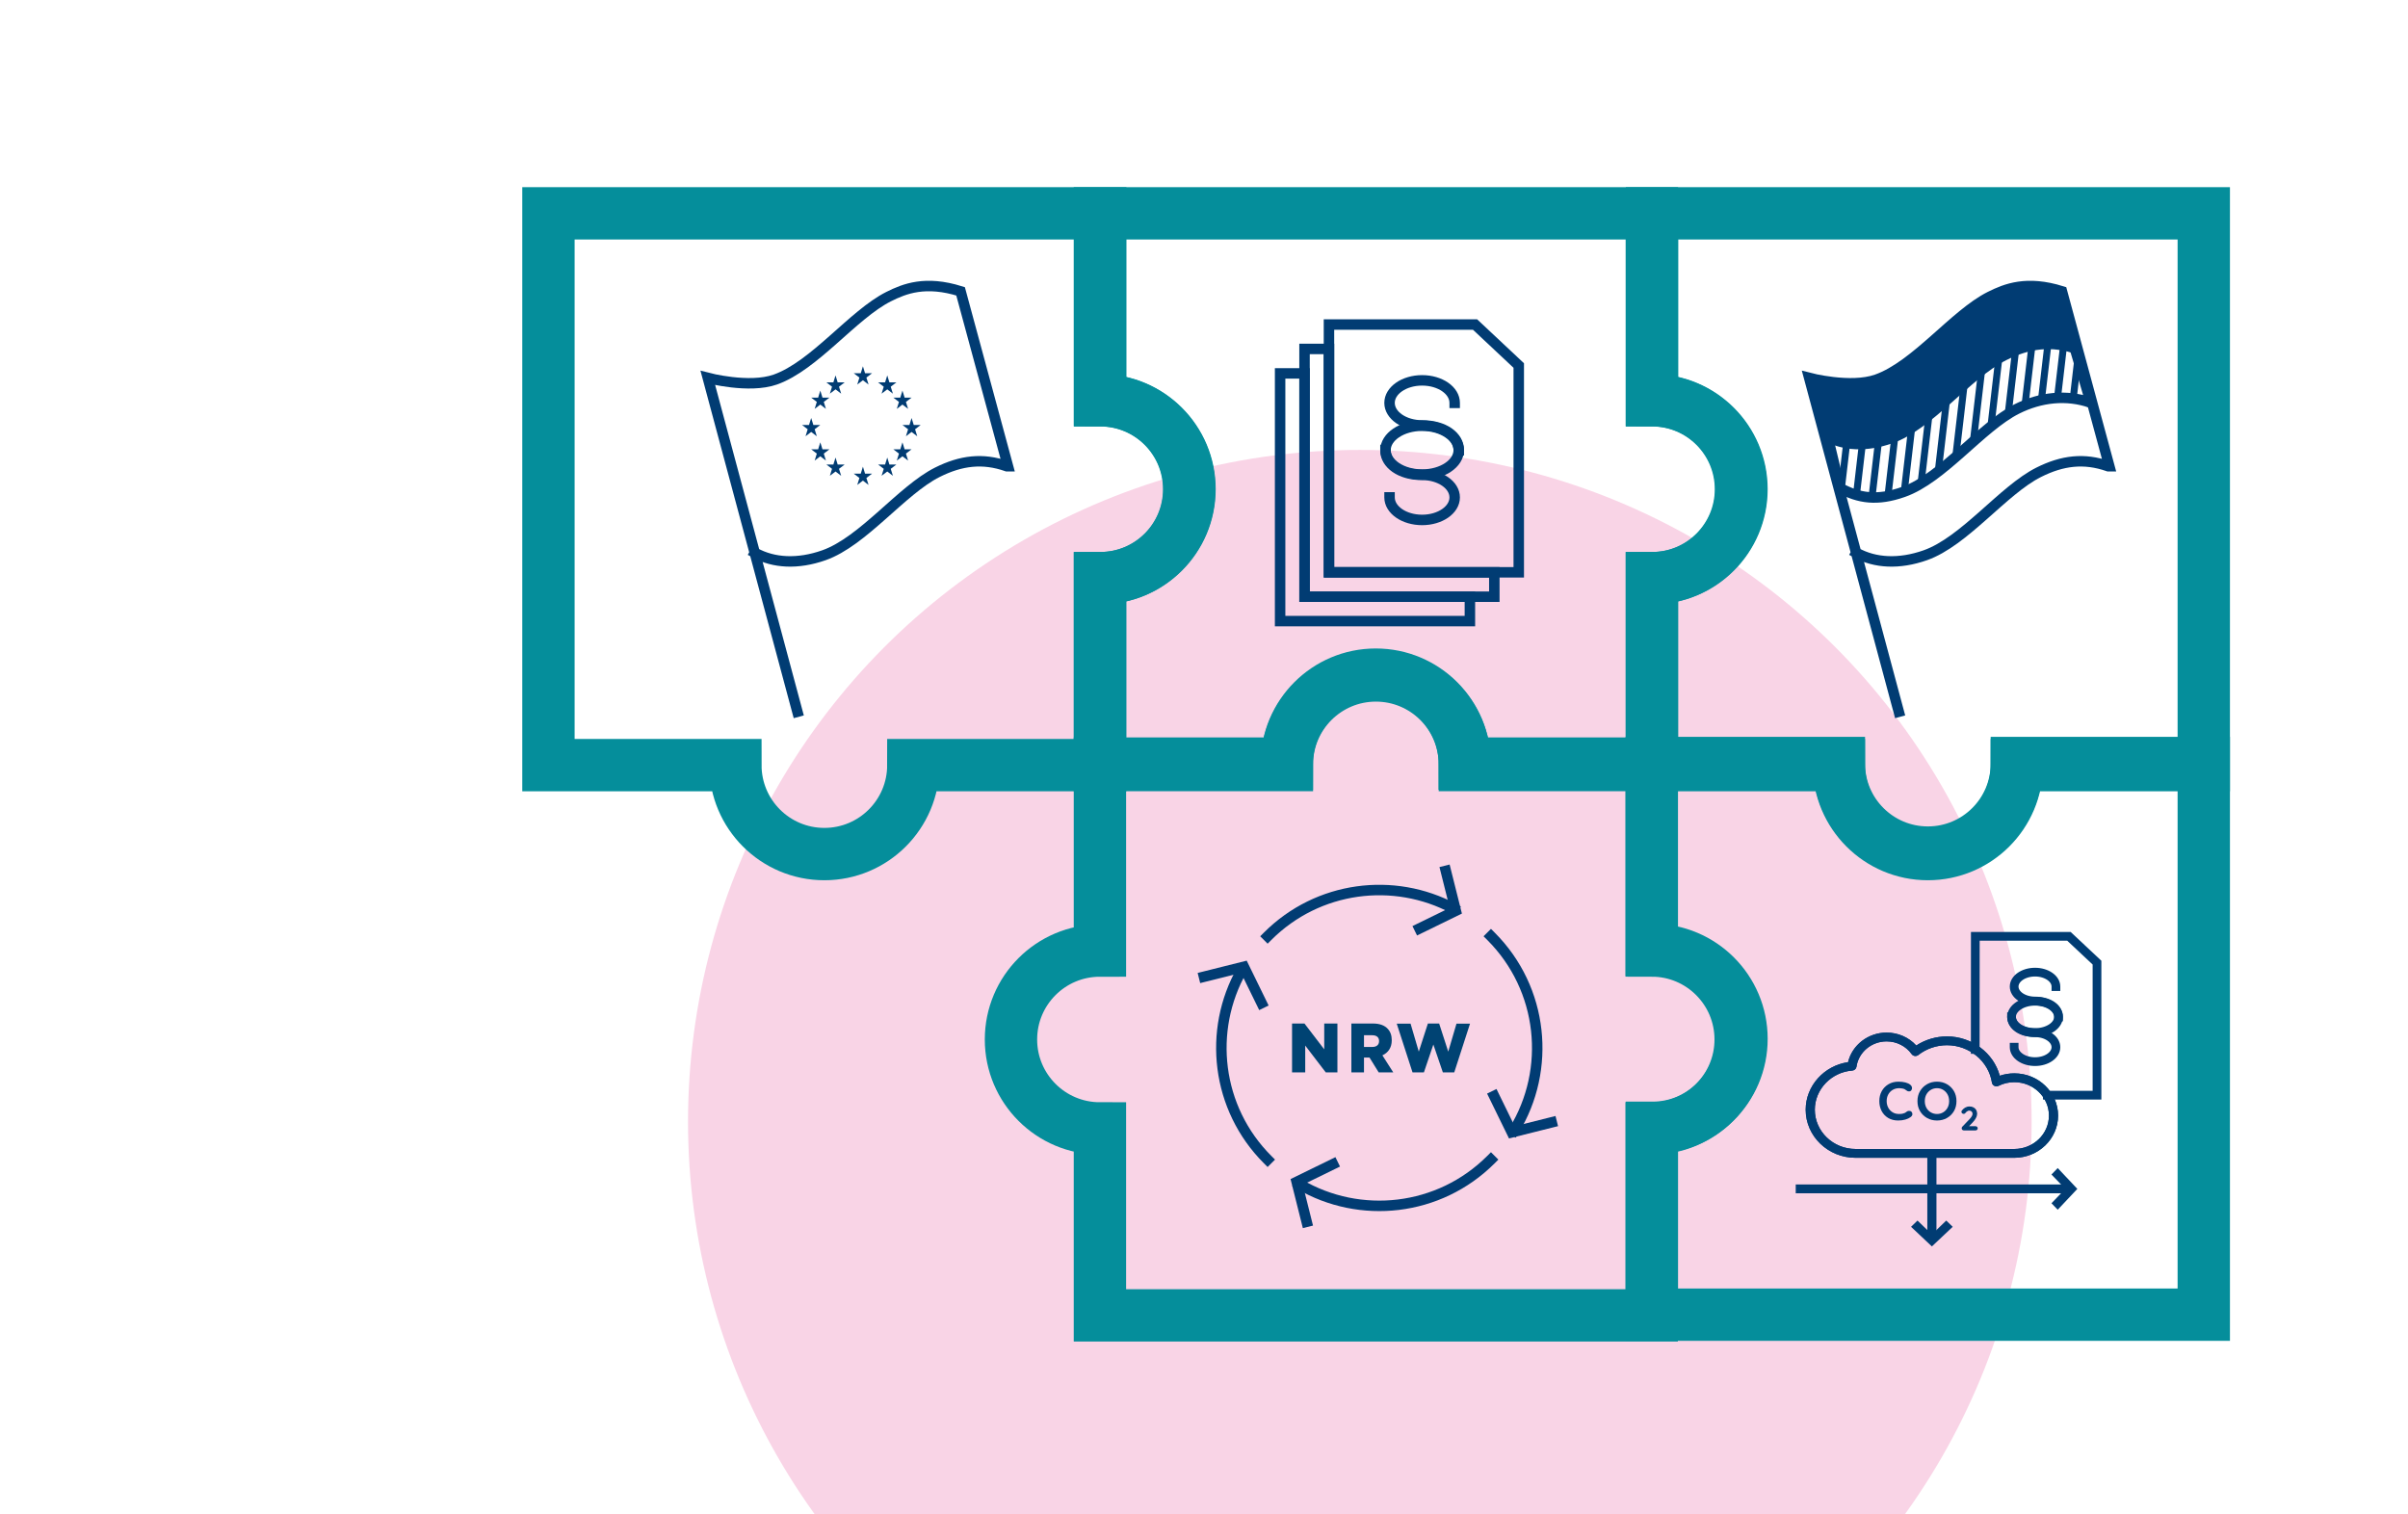<?xml version="1.0" encoding="UTF-8" standalone="no"?>
<!DOCTYPE svg PUBLIC "-//W3C//DTD SVG 1.1//EN" "http://www.w3.org/Graphics/SVG/1.1/DTD/svg11.dtd">
<svg width="100%" height="100%" viewBox="0 0 690 434" version="1.1" xmlns="http://www.w3.org/2000/svg" xmlns:xlink="http://www.w3.org/1999/xlink" xml:space="preserve" xmlns:serif="http://www.serif.com/" style="fill-rule:evenodd;clip-rule:evenodd;stroke-linecap:square;">
    <g id="EU-DE_4">
        <rect id="Mask" x="0" y="0" width="690" height="434" style="fill:white;"/>
        <circle id="Oval" cx="389.651" cy="321.436" r="192.5" style="fill:rgb(249,212,230);"/>
        <g id="puzzle">
            <g id="Path">
                <path d="M473.287,218.828L419.722,218.828C419.722,204.748 408.306,193.334 394.223,193.334C380.141,193.334 368.725,204.748 368.725,218.828L315.178,218.828L315.178,272.404C301.101,272.404 289.689,283.814 289.689,297.889C289.689,311.965 301.101,323.375 315.178,323.375L315.178,376.95L473.287,376.95L473.287,323.386C487.367,323.386 498.781,311.97 498.781,297.887C498.781,283.805 487.367,272.389 473.287,272.389L473.287,218.842" style="fill:none;stroke:rgb(5,142,155);stroke-width:15px;"/>
                <path d="M499.017,297.703C499.017,283.623 487.601,272.208 473.519,272.208L473.317,272.208L473.317,218.651L526.919,218.651L526.919,218.834C526.919,232.915 538.335,244.329 552.417,244.329C566.499,244.329 577.915,232.915 577.915,218.834L577.915,218.651L631.48,218.651L631.48,376.755L473.335,376.755L473.335,323.198L473.519,323.198C487.601,323.198 499.017,311.783 499.017,297.703Z" style="fill:none;stroke:rgb(5,142,155);stroke-width:15px;stroke-linecap:butt;"/>
                <path d="M473.372,219.26L473.372,165.685C487.449,165.685 498.861,154.274 498.861,140.199C498.861,126.124 487.449,114.714 473.372,114.714L473.372,61.138L631.48,61.138L631.48,219.26L577.915,219.26C577.915,233.34 566.499,244.755 552.417,244.755C538.335,244.755 526.919,233.34 526.919,219.26L473.372,219.26" style="fill:none;stroke:rgb(5,142,155);stroke-width:15px;"/>
                <path d="M473.317,61.138L315.172,61.138L315.172,114.695L315.355,114.695C329.438,114.695 340.854,126.11 340.854,140.19C340.854,154.27 329.438,165.685 315.355,165.685L315.154,165.685L315.154,219.242L368.755,219.242L368.755,219.058C368.755,204.978 380.171,193.564 394.254,193.564C408.336,193.564 419.752,204.978 419.752,219.058L419.752,219.242L473.317,219.242L473.317,165.685L473.519,165.685C487.601,165.685 499.017,154.27 499.017,140.19C499.017,126.11 487.601,114.695 473.519,114.695L473.335,114.695L473.335,61.138" style="fill:none;stroke:rgb(5,142,155);stroke-width:15px;"/>
                <path d="M210.719,219.26C210.719,233.34 222.135,244.755 236.217,244.755C250.299,244.755 261.715,233.34 261.715,219.26L315.262,219.26L315.262,165.685C329.339,165.685 340.751,154.274 340.751,140.199C340.751,126.124 329.339,114.714 315.262,114.714L315.262,61.138L157.154,61.138L157.154,219.26L210.719,219.26Z" style="fill:none;stroke:rgb(5,142,155);stroke-width:15px;stroke-linecap:butt;"/>
            </g>
        </g>
        <g>
            <g id="NRW">
                <g>
                    <g id="NRW1" serif:id="NRW">
                        <path id="Path1" serif:id="Path" d="M370.229,307.312L374.005,307.312L374.005,299.632L379.886,307.312L383.229,307.312L383.229,293.312L379.453,293.312L379.453,300.712L373.789,293.312L370.229,293.312L370.229,307.312Z" style="fill:rgb(0,67,115);fill-rule:nonzero;"/>
                        <path id="Shape" d="M387.229,307.312L390.844,307.312L390.844,303.072L392.428,303.072L395.055,307.312L399.229,307.312L396.117,302.432C397.739,301.692 398.801,300.272 398.801,298.132L398.801,298.092C398.801,296.712 398.409,295.632 397.645,294.832C396.77,293.872 395.391,293.312 393.397,293.312L387.229,293.312L387.229,307.312ZM390.844,300.032L390.844,296.672L393.211,296.672C394.422,296.672 395.167,297.232 395.167,298.332L395.167,298.372C395.167,299.392 394.459,300.032 393.229,300.032L390.844,300.032Z" style="fill:rgb(0,67,115);fill-rule:nonzero;"/>
                        <path id="Path2" serif:id="Path" d="M404.75,307.312L408.015,307.312L410.72,299.332L413.444,307.312L416.709,307.312L421.229,293.352L417.346,293.352L414.989,301.372L412.381,293.312L409.155,293.312L406.547,301.372L404.19,293.352L400.229,293.352L404.75,307.312Z" style="fill:rgb(0,67,115);fill-rule:nonzero;"/>
                    </g>
                    <path id="Shape1" serif:id="Shape" d="M355.85,277.99C346.05,295.256 348.509,317.593 363.229,332.312M372.323,339.355C389.666,349.546 412.343,347.199 427.229,332.312M433.836,323.945C444.526,306.513 442.324,283.407 427.229,268.312M416.575,260.395C399.451,251.229 377.673,253.869 363.229,268.312" style="fill:none;stroke:rgb(1,60,115);stroke-width:3px;stroke-linecap:butt;"/>
                    <path id="Path-13" d="M406.739,266.079L417.152,260.992L414.292,249.57" style="fill:none;stroke:rgb(1,60,115);stroke-width:3px;stroke-linecap:butt;"/>
                    <path id="Path-131" serif:id="Path-13" d="M381.968,333.615L371.554,338.703L374.414,350.124" style="fill:none;stroke:rgb(1,60,115);stroke-width:3px;stroke-linecap:butt;"/>
                    <path id="Path-132" serif:id="Path-13" d="M361.509,287.462L356.422,277.048L345,279.908" style="fill:none;stroke:rgb(1,60,115);stroke-width:3px;stroke-linecap:butt;"/>
                    <path id="Path-133" serif:id="Path-13" d="M428.121,314.08L433.209,324.493L444.63,321.634" style="fill:none;stroke:rgb(1,60,115);stroke-width:3px;stroke-linecap:butt;"/>
                </g>
            </g>
            <g id="Speicherung">
                <g>
                    <path id="document_group" d="M565.995,300.747L566.016,268.331L592.852,268.331L600.884,275.864L600.884,313.852L586.654,313.852" style="fill:none;stroke:rgb(1,60,115);stroke-width:2.5px;stroke-linecap:butt;"/>
                    <path d="M540.595,298.436C536.255,298.436 532.545,301.562 531.964,305.705C531.881,306.292 531.382,306.747 530.767,306.794C524.744,307.249 520.027,312.177 520.027,318.011C520.027,324.217 525.261,329.266 531.695,329.266L577.194,329.266C582.664,329.266 587.114,324.973 587.114,319.694C587.114,314.415 582.664,310.122 577.194,310.122C575.603,310.122 574.081,310.476 572.671,311.176C572.294,311.362 571.85,311.362 571.474,311.176C571.097,310.99 570.837,310.641 570.776,310.237C569.836,304.134 564.297,299.531 557.891,299.531C554.91,299.531 551.993,300.529 549.679,302.342C549.394,302.56 549.027,302.655 548.666,302.614C548.305,302.56 547.983,302.369 547.775,302.079C546.147,299.797 543.463,298.436 540.595,298.436M577.194,331.793L531.695,331.793C523.816,331.793 517.407,325.611 517.407,318.011C517.407,311.197 522.666,305.392 529.552,304.388C530.721,299.49 535.297,295.911 540.595,295.911C543.87,295.911 546.958,297.272 549.097,299.614C551.681,297.925 554.757,297.007 557.891,297.007C565.019,297.007 571.253,301.751 573.029,308.279C574.36,307.828 575.756,307.597 577.194,307.597C584.108,307.597 589.734,313.021 589.734,319.694C589.734,326.367 584.108,331.793 577.194,331.793" style="fill:rgb(1,60,115);fill-rule:nonzero;"/>
                    <g id="law">
                        <path id="Path3" serif:id="Path" d="M589.114,282.729C589.114,280.443 586.434,278.589 583.13,278.589C579.825,278.589 577.145,280.443 577.145,282.729C577.145,285.015 579.825,286.868 583.13,286.868C587.186,286.868 589.862,288.89 589.862,291.384C589.862,293.878 586.848,295.9 583.13,295.9C579.412,295.9 576.397,293.878 576.397,291.384" style="fill:none;stroke:rgb(1,60,115);stroke-width:2.5px;stroke-linecap:butt;"/>
                        <path id="Path4" serif:id="Path" d="M577.145,300.096C577.145,302.382 579.825,304.235 583.13,304.235C586.434,304.235 589.114,302.382 589.114,300.096C589.114,297.809 586.434,295.956 583.13,295.956C579.073,295.956 576.397,293.934 576.397,291.44C576.397,288.946 579.412,286.924 583.13,286.924C586.848,286.924 589.862,288.946 589.862,291.44" style="fill:none;stroke:rgb(1,60,115);stroke-width:2.5px;stroke-linecap:butt;"/>
                    </g>
                </g>
                <g>
                    <g>
                        <path d="M543.984,309.975C544.742,309.975 545.416,310.052 546.007,310.208C546.594,310.363 547.053,310.58 547.385,310.858C547.714,311.137 547.878,311.457 547.878,311.823C547.878,312.056 547.808,312.266 547.667,312.463C547.53,312.661 547.318,312.758 547.036,312.758C546.842,312.758 546.674,312.726 546.543,312.654C546.409,312.59 546.285,312.505 546.174,312.412C546.06,312.318 545.919,312.221 545.752,312.127C545.597,312.049 545.369,311.978 545.067,311.926C544.765,311.871 544.497,311.842 544.259,311.842C543.514,311.842 542.87,312.007 542.33,312.334C541.79,312.654 541.37,313.098 541.068,313.651C540.767,314.208 540.616,314.836 540.616,315.541C540.616,316.243 540.767,316.874 541.068,317.431C541.37,317.988 541.783,318.424 542.31,318.751C542.836,319.078 543.45,319.237 544.151,319.237C544.574,319.237 544.916,319.208 545.185,319.146C545.45,319.085 545.681,319.007 545.879,318.913C546.09,318.793 546.268,318.667 546.416,318.538C546.563,318.408 546.771,318.344 547.036,318.344C547.345,318.344 547.58,318.434 547.741,318.619C547.902,318.803 547.986,319.03 547.986,319.298C547.986,319.599 547.798,319.887 547.426,320.159C547.053,320.437 546.56,320.667 545.943,320.842C545.326,321.017 544.645,321.104 543.9,321.104C542.803,321.104 541.853,320.861 541.045,320.376C540.24,319.887 539.616,319.224 539.173,318.386C538.73,317.544 538.509,316.596 538.509,315.541C538.509,314.473 538.74,313.522 539.203,312.687C539.666,311.855 540.314,311.195 541.142,310.706C541.968,310.218 542.917,309.975 543.984,309.975" style="fill:rgb(1,60,115);fill-rule:nonzero;"/>
                        <path d="M558.512,315.562C558.512,314.818 558.358,314.168 558.049,313.621C557.741,313.071 557.325,312.64 556.798,312.32C556.271,312.003 555.684,311.844 555.037,311.844C554.393,311.844 553.802,312.003 553.269,312.32C552.735,312.64 552.316,313.071 552.007,313.621C551.699,314.168 551.541,314.818 551.541,315.562C551.541,316.281 551.699,316.915 552.007,317.472C552.316,318.028 552.735,318.462 553.269,318.769C553.802,319.083 554.393,319.239 555.037,319.239C555.684,319.239 556.271,319.083 556.798,318.769C557.325,318.462 557.741,318.028 558.049,317.472C558.358,316.915 558.512,316.281 558.512,315.562M560.619,315.562C560.619,316.643 560.371,317.604 559.881,318.436C559.388,319.271 558.723,319.921 557.881,320.394C557.039,320.87 556.09,321.106 555.037,321.106C553.987,321.106 553.037,320.87 552.195,320.394C551.353,319.921 550.682,319.271 550.186,318.436C549.686,317.604 549.438,316.643 549.438,315.562C549.438,314.465 549.686,313.498 550.186,312.666C550.682,311.834 551.353,311.177 552.195,310.695C553.037,310.216 553.987,309.974 555.037,309.974C556.09,309.974 557.039,310.216 557.881,310.695C558.723,311.177 559.388,311.834 559.881,312.666C560.371,313.498 560.619,314.465 560.619,315.562" style="fill:rgb(1,60,115);fill-rule:nonzero;"/>
                        <path d="M566.08,322.919C566.208,322.919 566.314,322.959 566.4,323.042C566.486,323.124 566.527,323.227 566.527,323.35C566.527,323.473 566.486,323.573 566.4,323.651C566.314,323.731 566.208,323.771 566.08,323.771L562.744,323.771C562.604,323.771 562.492,323.731 562.409,323.651C562.328,323.573 562.287,323.465 562.287,323.33C562.287,323.207 562.331,323.097 562.419,322.999L564.54,320.788C564.812,320.508 565.023,320.232 565.171,319.954C565.322,319.681 565.397,319.437 565.397,319.229C565.397,318.896 565.29,318.623 565.083,318.415C564.872,318.207 564.597,318.102 564.254,318.102C564.108,318.102 563.963,318.134 563.812,318.199C563.664,318.264 563.524,318.35 563.394,318.457C563.264,318.563 563.152,318.688 563.056,318.826C562.994,318.911 562.929,318.969 562.866,318.994C562.804,319.016 562.744,319.029 562.687,319.029C562.565,319.029 562.456,318.989 562.357,318.904C562.261,318.821 562.209,318.726 562.209,318.615C562.209,318.53 562.238,318.447 562.295,318.37C562.352,318.287 562.427,318.207 562.516,318.122C562.653,317.956 562.825,317.808 563.022,317.675C563.222,317.543 563.433,317.44 563.656,317.367C563.877,317.297 564.095,317.259 564.311,317.259C564.729,317.259 565.093,317.337 565.4,317.497C565.709,317.655 565.945,317.878 566.114,318.167C566.28,318.455 566.366,318.793 566.366,319.184C566.366,319.515 566.262,319.881 566.057,320.28C565.849,320.681 565.563,321.074 565.197,321.46L563.724,323.009L563.617,322.919L566.08,322.919Z" style="fill:rgb(1,60,115);fill-rule:nonzero;stroke:rgb(1,60,115);stroke-width:0.35px;stroke-linecap:butt;stroke-linejoin:round;stroke-miterlimit:2;"/>
                        <path d="M540.595,298.436C536.255,298.436 532.545,301.562 531.964,305.705C531.881,306.292 531.382,306.747 530.767,306.794C524.744,307.249 520.027,312.177 520.027,318.011C520.027,324.217 525.261,329.266 531.695,329.266L577.194,329.266C582.664,329.266 587.114,324.973 587.114,319.694C587.114,314.415 582.664,310.122 577.194,310.122C575.603,310.122 574.081,310.476 572.671,311.176C572.294,311.362 571.85,311.362 571.474,311.176C571.097,310.99 570.837,310.641 570.776,310.237C569.836,304.134 564.297,299.531 557.891,299.531C554.91,299.531 551.993,300.529 549.679,302.342C549.394,302.56 549.027,302.655 548.666,302.614C548.305,302.56 547.983,302.369 547.775,302.079C546.147,299.797 543.463,298.436 540.595,298.436M577.194,331.793L531.695,331.793C523.816,331.793 517.407,325.611 517.407,318.011C517.407,311.197 522.666,305.392 529.552,304.388C530.721,299.49 535.297,295.911 540.595,295.911C543.87,295.911 546.958,297.272 549.097,299.614C551.681,297.925 554.757,297.007 557.891,297.007C565.019,297.007 571.253,301.751 573.029,308.279C574.36,307.828 575.756,307.597 577.194,307.597C584.108,307.597 589.734,313.021 589.734,319.694C589.734,326.367 584.108,331.793 577.194,331.793" style="fill:rgb(1,60,115);fill-rule:nonzero;"/>
                    </g>
                    <path d="M592.586,341.96L514.557,341.96L514.557,339.435L592.586,339.435L592.586,341.96" style="fill:rgb(1,60,115);fill-rule:nonzero;"/>
                    <g>
                        <path d="M552.261,355.536L552.261,330.531C552.261,329.832 552.848,329.268 553.571,329.268C554.293,329.268 554.881,329.832 554.881,330.531L554.881,355.536L552.261,355.536Z" style="fill:rgb(1,60,115);fill-rule:nonzero;"/>
                        <path d="M547.602,351.568L549.454,349.779L553.571,353.75L557.687,349.779L559.539,351.568L553.571,357.191" style="fill:rgb(1,60,115);fill-rule:nonzero;"/>
                        <path d="M589.628,346.671L587.839,344.819L591.81,340.703L587.839,336.586L589.628,334.734L595.251,340.703" style="fill:rgb(1,60,115);fill-rule:nonzero;"/>
                    </g>
                </g>
            </g>
            <g id="DE-flagge">
                <g>
                    <g id="Path-2">
                        <path id="Path5" serif:id="Path" d="M527.226,139.844C532.606,142.797 537.896,143.623 545.396,140.982C556.646,137.019 567.673,122.334 577.895,117.206C584.71,113.787 592.191,112.994 599.114,115.404C595.6,103.459 593.843,97.486 593.843,97.486C583.779,94.328 577.78,96.72 573.237,98.999C563.014,104.127 551.988,118.812 540.737,122.775C533.237,125.417 522.927,121.848 522.927,121.848C522.927,121.848 524.36,127.847 527.226,139.844Z" style="fill:none;stroke:rgb(1,60,115);stroke-width:3px;stroke-linecap:butt;"/>
                        <g id="Schraffur">
                            <clipPath id="_clip1">
                                <path d="M527.226,139.844C532.606,142.797 537.896,143.623 545.396,140.982C556.646,137.019 567.673,122.334 577.895,117.206C584.71,113.787 592.191,112.994 599.114,115.404C595.6,103.459 593.843,97.486 593.843,97.486C583.779,94.328 577.78,96.72 573.237,98.999C563.014,104.127 551.988,118.812 540.737,122.775C533.237,125.417 522.927,121.848 522.927,121.848C522.927,121.848 524.36,127.847 527.226,139.844Z"/>
                            </clipPath>
                            <g clip-path="url(#_clip1)">
                                <g id="Schraffur1" serif:id="Schraffur">
                                    <g id="Line">
                                        <path d="M534.058,84.901L524.686,165.334" style="fill:none;stroke:rgb(1,60,115);stroke-width:2px;"/>
                                        <path d="M538.525,85.45L529.152,165.882" style="fill:none;stroke:rgb(1,60,115);stroke-width:2px;"/>
                                        <path d="M542.991,85.998L533.619,166.431" style="fill:none;stroke:rgb(1,60,115);stroke-width:2px;"/>
                                        <path d="M547.457,86.547L538.085,166.979" style="fill:none;stroke:rgb(1,60,115);stroke-width:2px;"/>
                                        <path d="M551.924,87.095L542.552,167.527" style="fill:none;stroke:rgb(1,60,115);stroke-width:2px;"/>
                                        <path d="M556.39,87.643L547.018,168.076" style="fill:none;stroke:rgb(1,60,115);stroke-width:2px;"/>
                                        <path d="M560.857,88.192L551.485,168.624" style="fill:none;stroke:rgb(1,60,115);stroke-width:2px;"/>
                                        <path d="M565.323,88.74L555.951,169.173" style="fill:none;stroke:rgb(1,60,115);stroke-width:2px;"/>
                                        <path d="M569.79,89.289L560.418,169.721" style="fill:none;stroke:rgb(1,60,115);stroke-width:2px;"/>
                                        <path d="M574.256,89.837L564.884,170.269" style="fill:none;stroke:rgb(1,60,115);stroke-width:2px;"/>
                                        <path d="M578.723,90.385L569.351,170.818" style="fill:none;stroke:rgb(1,60,115);stroke-width:2px;"/>
                                        <path d="M583.189,90.934L573.817,171.366" style="fill:none;stroke:rgb(1,60,115);stroke-width:2px;"/>
                                        <path d="M587.656,91.482L578.284,171.915" style="fill:none;stroke:rgb(1,60,115);stroke-width:2px;"/>
                                        <path d="M592.122,92.031L582.75,172.463" style="fill:none;stroke:rgb(1,60,115);stroke-width:2px;"/>
                                        <path d="M596.589,92.579L587.216,173.012" style="fill:none;stroke:rgb(1,60,115);stroke-width:2px;"/>
                                        <path d="M601.055,93.128L591.683,173.56" style="fill:none;stroke:rgb(1,60,115);stroke-width:2px;"/>
                                        <path d="M605.521,93.676L596.149,174.108" style="fill:none;stroke:rgb(1,60,115);stroke-width:2px;"/>
                                    </g>
                                </g>
                            </g>
                        </g>
                    </g>
                    <path id="Path6" serif:id="Path" d="M522.718,126.305C528.097,129.257 534.896,129.623 542.396,126.982C553.646,123.019 564.673,108.334 574.895,103.206C581.71,99.787 587.906,99.053 594.828,101.463L595.137,101.463C592.275,89.478 590.843,83.486 590.843,83.486C580.779,80.328 574.78,82.72 570.237,84.999C560.014,90.127 548.988,104.812 537.737,108.775C530.237,111.417 518.418,108.309 518.418,108.309C518.418,108.309 519.851,114.307 522.718,126.305Z" style="fill:rgb(1,60,115);"/>
                    <path id="Path7" serif:id="Path" d="M531.901,158.411C537.28,161.364 544.177,161.766 551.677,159.124C562.927,155.161 573.954,140.476 584.176,135.348C590.991,131.929 597.186,131.195 604.109,133.605L604.418,133.605C604.418,133.605 599.893,116.899 590.843,83.486C580.779,80.328 574.78,82.72 570.237,84.999C560.014,90.127 548.988,104.812 537.737,108.775C530.237,111.417 518.418,108.309 518.418,108.309C529.827,150.824 538.384,182.709 544.088,203.967" style="fill:none;stroke:rgb(1,60,115);stroke-width:3px;stroke-linecap:butt;"/>
                </g>
            </g>
            <g id="DE-Vertrag">
                <g>
                    <g id="document_group1" serif:id="document_group">
                        <path id="Combined-Shape" d="M373.808,107L373.809,171L421.191,171L421.191,178L366.809,178L366.809,107L373.808,107Z" style="fill:none;stroke:rgb(1,60,115);stroke-width:3px;stroke-linecap:butt;"/>
                        <path id="Combined-Shape1" serif:id="Combined-Shape" d="M380.808,100L380.809,164L428.191,164L428.191,171L373.809,171L373.809,100L380.808,100Z" style="fill:none;stroke:rgb(1,60,115);stroke-width:3px;stroke-linecap:butt;"/>
                        <g id="document">
                            <path id="Rectangle" d="M380.809,93L422.665,93L435.191,104.749L435.191,164L380.809,164L380.809,93Z" style="fill:none;stroke:rgb(1,60,115);stroke-width:3px;stroke-linecap:butt;"/>
                        </g>
                    </g>
                    <g id="law1" serif:id="law">
                        <path id="Path8" serif:id="Path" d="M416.833,115.457C416.833,111.891 412.655,109 407.5,109C402.345,109 398.167,111.891 398.167,115.457C398.167,119.022 402.345,121.913 407.5,121.913C413.827,121.913 418,125.067 418,128.957C418,132.847 413.299,136 407.5,136C401.701,136 397,132.847 397,128.957" style="fill:none;stroke:rgb(1,60,115);stroke-width:3px;stroke-linecap:butt;"/>
                        <path id="Path9" serif:id="Path" d="M398.167,142.543C398.167,146.109 402.345,149 407.5,149C412.655,149 416.833,146.109 416.833,142.543C416.833,138.978 412.655,136.087 407.5,136.087C401.173,136.087 397,132.933 397,129.043C397,125.153 401.701,122 407.5,122C413.299,122 418,125.153 418,129.043" style="fill:none;stroke:rgb(1,60,115);stroke-width:3px;stroke-linecap:butt;"/>
                    </g>
                </g>
            </g>
            <g id="eu-flagge">
                <g>
                    <g id="noun-eu-2207360">
                        <g>
                            <path id="Path10" serif:id="Path" d="M235.055,111.941L234.435,113.944L232.44,113.944L234.053,115.178L233.442,117.172L235.055,115.938L236.668,117.172L236.049,115.178L237.67,113.944L235.675,113.944L235.055,111.941Z" style="fill:rgb(1,60,115);fill-rule:nonzero;"/>
                            <path id="Path11" serif:id="Path" d="M239.418,107.582L238.797,109.576L236.799,109.576L238.415,110.819L237.794,112.813L239.418,111.579L241.034,112.813L240.413,110.819L242.029,109.576L240.031,109.576L239.418,107.582Z" style="fill:rgb(1,60,115);fill-rule:nonzero;"/>
                            <path id="Path12" serif:id="Path" d="M232.44,123.784L234.053,125.018L233.433,123.015L235.055,121.781L233.06,121.781L232.44,119.787L231.82,121.781L229.824,121.781L231.438,123.015L230.826,125.018L232.44,123.784Z" style="fill:rgb(1,60,115);fill-rule:nonzero;"/>
                            <path id="Path13" serif:id="Path" d="M247.264,104.967L246.644,106.966L244.645,106.966L246.261,108.198L245.64,110.198L247.264,108.966L248.88,110.198L248.259,108.198L249.876,106.966L247.877,106.966L247.264,104.967Z" style="fill:rgb(1,60,115);fill-rule:nonzero;"/>
                            <path id="Path14" serif:id="Path" d="M247.877,135.739L247.264,133.736L246.644,135.739L244.645,135.739L246.261,136.973L245.64,138.967L247.264,137.733L248.88,138.967L248.259,136.973L249.876,135.739L247.877,135.739Z" style="fill:rgb(1,60,115);fill-rule:nonzero;"/>
                            <path id="Path15" serif:id="Path" d="M235.675,128.761L235.055,126.762L234.435,128.761L232.44,128.761L234.053,129.993L233.442,131.992L235.055,130.761L236.668,131.992L236.049,129.993L237.67,128.761L235.675,128.761Z" style="fill:rgb(1,60,115);fill-rule:nonzero;"/>
                            <path id="Path16" serif:id="Path" d="M240.031,133.12L239.418,131.121L238.797,133.12L236.799,133.12L238.415,134.352L237.794,136.351L239.418,135.12L241.034,136.351L240.413,134.352L242.029,133.12L240.031,133.12Z" style="fill:rgb(1,60,115);fill-rule:nonzero;"/>
                            <path id="Path17" serif:id="Path" d="M256.973,117.172L258.589,115.938L260.214,117.172L259.593,115.178L261.209,113.944L259.21,113.944L258.589,111.941L257.977,113.944L255.978,113.944L257.594,115.178L256.973,117.172Z" style="fill:rgb(1,60,115);fill-rule:nonzero;"/>
                            <path id="Path18" serif:id="Path" d="M254.239,107.582L253.618,109.576L251.619,109.576L253.235,110.819L252.614,112.813L254.239,111.579L255.855,112.813L255.234,110.819L256.85,109.576L254.851,109.576L254.239,107.582Z" style="fill:rgb(1,60,115);fill-rule:nonzero;"/>
                            <path id="Path19" serif:id="Path" d="M263.824,121.781L261.826,121.781L261.205,119.787L260.592,121.781L258.593,121.781L260.209,123.015L259.589,125.018L261.205,123.784L262.829,125.018L262.208,123.015L263.824,121.781Z" style="fill:rgb(1,60,115);fill-rule:nonzero;"/>
                            <path id="Path20" serif:id="Path" d="M259.21,128.761L258.589,126.762L257.977,128.761L255.978,128.761L257.594,129.993L256.973,131.992L258.589,130.761L260.214,131.992L259.593,129.993L261.209,128.761L259.21,128.761Z" style="fill:rgb(1,60,115);fill-rule:nonzero;"/>
                            <path id="Path21" serif:id="Path" d="M254.851,133.12L254.239,131.121L253.618,133.12L251.619,133.12L253.235,134.352L252.614,136.351L254.239,135.12L255.855,136.351L255.234,134.352L256.85,133.12L254.851,133.12Z" style="fill:rgb(1,60,115);fill-rule:nonzero;"/>
                        </g>
                    </g>
                    <path id="Path22" serif:id="Path" d="M216.307,158.411C221.687,161.364 228.583,161.766 236.083,159.124C247.333,155.161 258.36,140.476 268.582,135.348C275.397,131.929 281.593,131.195 288.515,133.605L288.824,133.605C288.824,133.605 284.299,116.899 275.25,83.486C265.186,80.328 259.186,82.72 254.643,84.999C244.421,90.127 233.394,104.812 222.144,108.775C214.644,111.417 202.824,108.309 202.824,108.309C214.233,150.824 222.79,182.709 228.494,203.967" style="fill:none;stroke:rgb(1,60,115);stroke-width:3px;stroke-linecap:butt;"/>
                </g>
            </g>
        </g>
    </g>
</svg>
